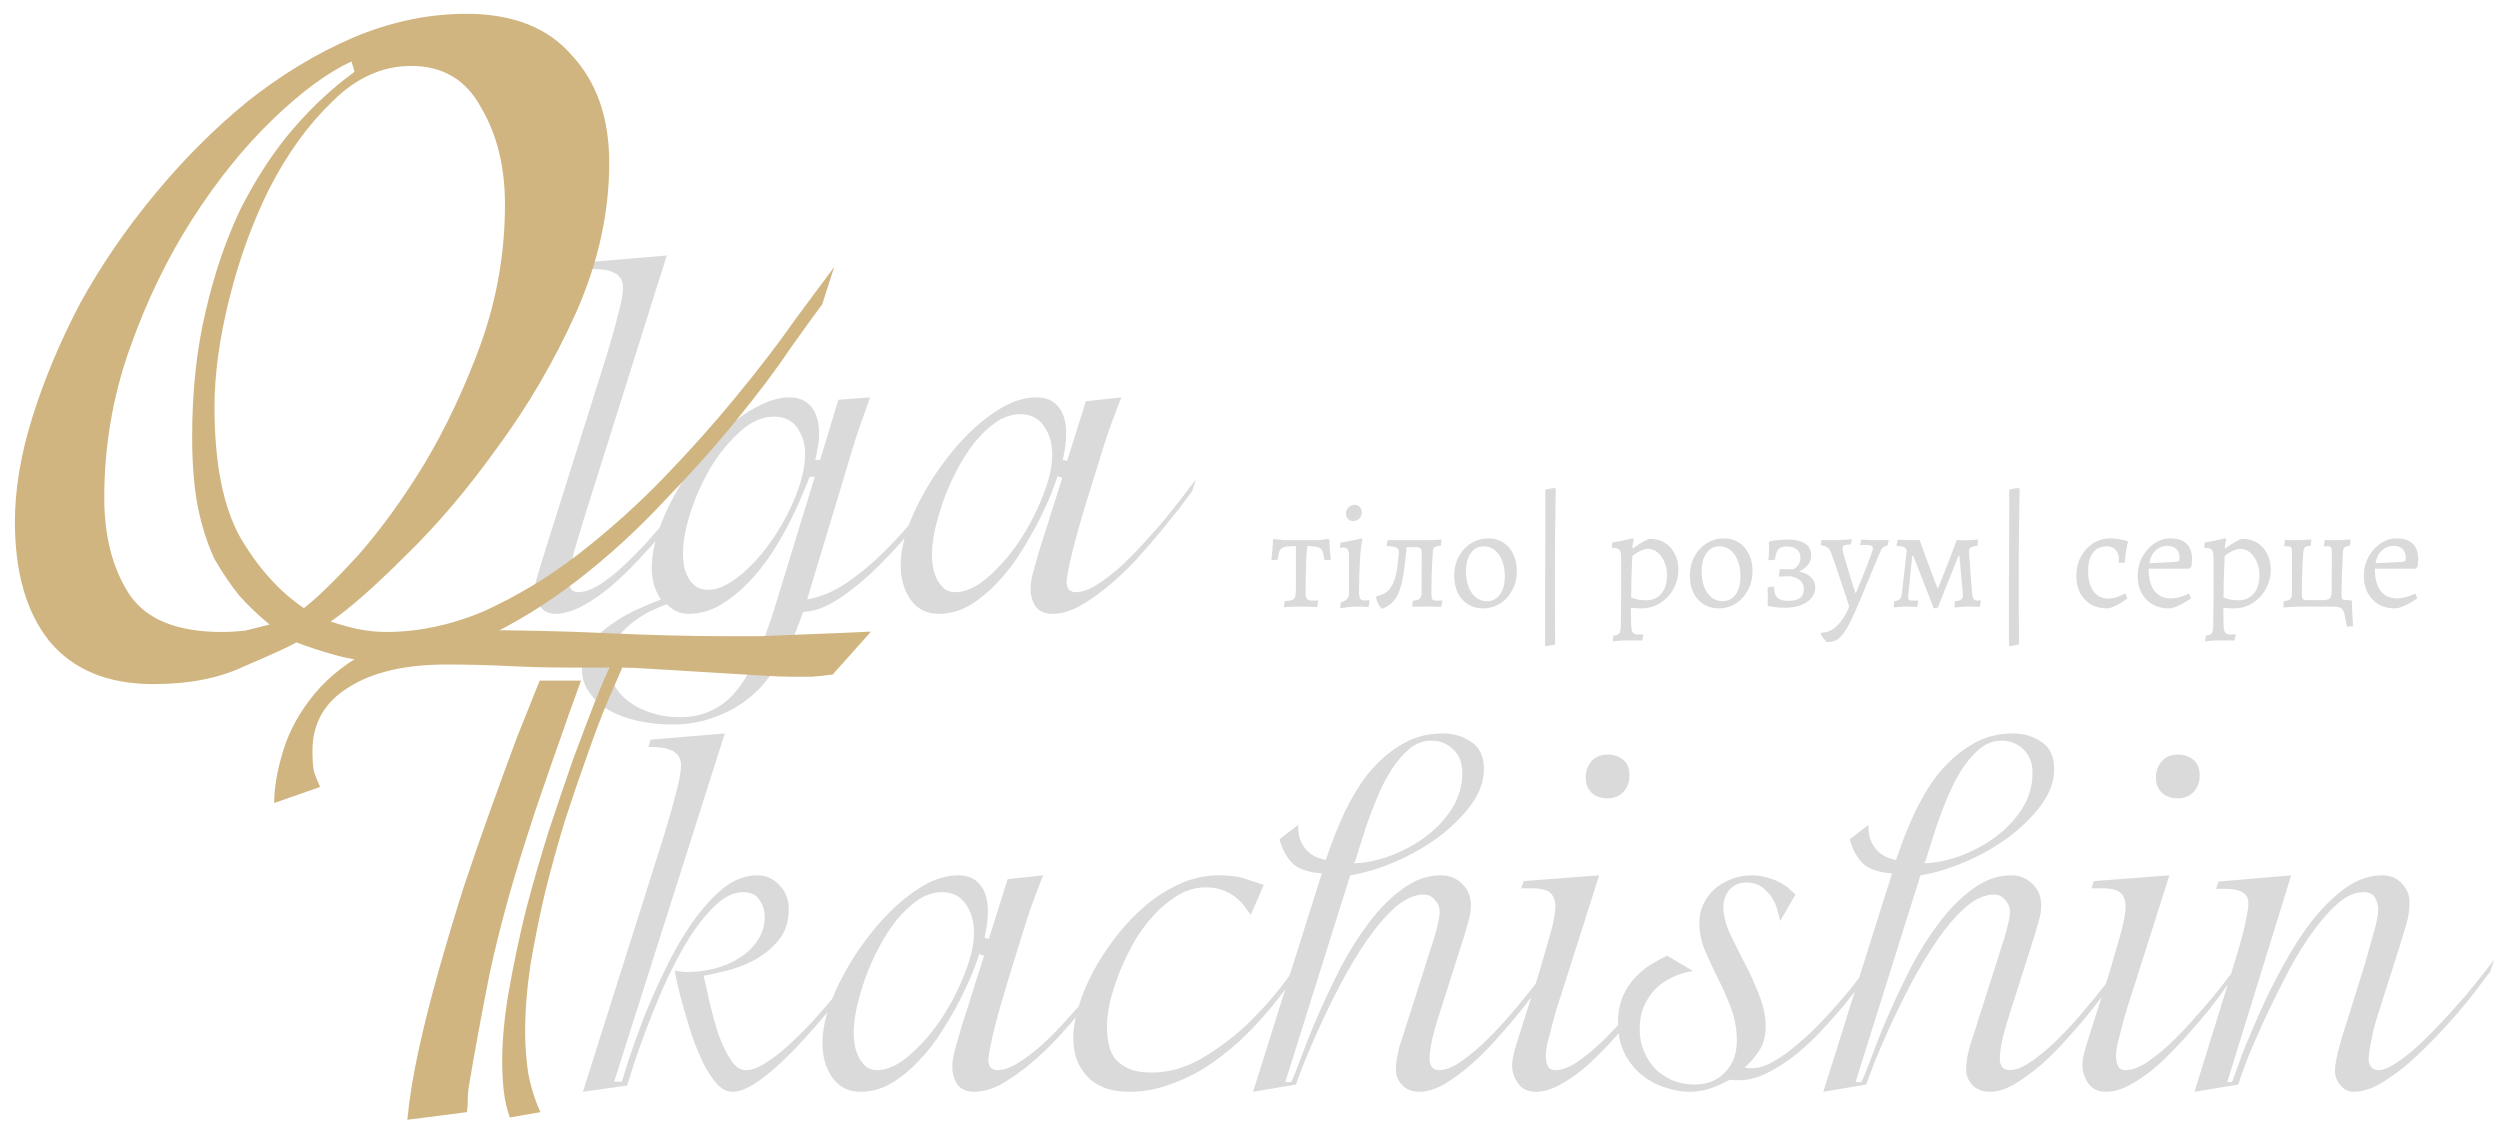 <svg width="272" height="124" viewBox="0 0 272 124" fill="none" xmlns="http://www.w3.org/2000/svg">
<path d="M75.317 53.702C75.142 53.981 74.776 54.504 74.218 55.272C73.659 56.039 72.979 56.911 72.177 57.888C71.374 58.83 70.485 59.825 69.508 60.871C68.531 61.918 67.519 62.895 66.472 63.802C65.426 64.674 64.379 65.389 63.332 65.948C62.286 66.506 61.309 66.785 60.402 66.785C59.704 66.785 59.163 66.523 58.779 66C58.396 65.512 58.204 64.901 58.204 64.168C58.204 63.715 58.308 63.157 58.518 62.494C58.727 61.831 58.919 61.203 59.093 60.61L65.949 38.839C66.437 37.269 66.856 35.786 67.205 34.391C67.589 32.995 67.781 31.966 67.781 31.303C67.781 30.78 67.659 30.396 67.414 30.152C67.205 29.873 66.926 29.681 66.577 29.576C66.228 29.436 65.844 29.349 65.426 29.314C65.007 29.279 64.606 29.262 64.222 29.262L64.484 28.477L72.543 27.797L63.751 55.743C63.577 56.266 63.385 56.894 63.175 57.627C62.966 58.324 62.757 59.022 62.547 59.72C62.373 60.418 62.216 61.063 62.076 61.656C61.937 62.249 61.867 62.703 61.867 63.017C61.867 63.959 62.216 64.43 62.914 64.43C63.542 64.43 64.274 64.186 65.112 63.697C65.949 63.174 66.804 62.511 67.676 61.709C68.548 60.906 69.42 60.034 70.293 59.092C71.165 58.115 71.967 57.191 72.7 56.318C73.468 55.411 74.113 54.609 74.636 53.911C75.16 53.213 75.526 52.707 75.735 52.393L75.317 53.702ZM102.467 53.44C102.083 53.963 101.56 54.644 100.897 55.481C100.269 56.318 99.536 57.225 98.699 58.202C97.896 59.179 97.007 60.156 96.03 61.133C95.088 62.11 94.111 63 93.099 63.802C92.122 64.604 91.145 65.267 90.168 65.791C89.191 66.279 88.267 66.541 87.395 66.576C87.22 67.064 86.976 67.71 86.662 68.512C86.348 69.314 85.929 70.169 85.406 71.076C84.918 71.983 84.307 72.891 83.574 73.798C82.876 74.74 82.022 75.577 81.01 76.31C80.033 77.042 78.882 77.635 77.556 78.089C76.265 78.577 74.782 78.822 73.108 78.822C71.747 78.822 70.474 78.682 69.287 78.403C68.066 78.124 67.019 77.723 66.147 77.199C65.275 76.676 64.595 76.048 64.106 75.315C63.583 74.583 63.321 73.763 63.321 72.856C63.321 71.809 63.653 70.85 64.316 69.977C64.978 69.14 65.781 68.407 66.723 67.779C67.63 67.151 68.572 66.628 69.549 66.209C70.491 65.791 71.276 65.459 71.904 65.215C71.241 64.238 70.91 63.104 70.91 61.813C70.91 60.627 71.136 59.336 71.59 57.941C72.043 56.545 72.654 55.167 73.422 53.806C74.189 52.411 75.061 51.085 76.038 49.829C77.05 48.538 78.114 47.404 79.231 46.427C80.347 45.45 81.481 44.683 82.632 44.125C83.784 43.532 84.883 43.235 85.929 43.235C86.941 43.235 87.726 43.584 88.284 44.282C88.843 44.979 89.122 45.974 89.122 47.265C89.122 47.753 89.069 48.224 88.965 48.678C88.895 49.131 88.808 49.585 88.703 50.038H89.226L91.215 43.497L94.669 43.235C94.529 43.619 94.163 44.648 93.57 46.323C93.012 47.962 92.384 49.986 91.686 52.393L87.813 65.215C89.279 64.971 90.727 64.36 92.157 63.383C93.622 62.372 95 61.22 96.291 59.929C97.617 58.604 98.838 57.243 99.955 55.847C101.106 54.417 102.083 53.178 102.885 52.132L102.467 53.44ZM88.075 51.87C87.97 52.219 87.726 52.829 87.342 53.702C86.993 54.574 86.54 55.568 85.982 56.685C85.423 57.801 84.76 58.952 83.993 60.139C83.225 61.325 82.371 62.406 81.429 63.383C80.487 64.36 79.457 65.18 78.341 65.843C77.259 66.471 76.108 66.785 74.887 66.785C74.015 66.785 73.23 66.436 72.532 65.738C71.974 65.948 71.328 66.227 70.596 66.576C69.863 66.959 69.183 67.413 68.555 67.936C67.892 68.495 67.334 69.123 66.88 69.82C66.426 70.553 66.2 71.373 66.2 72.28C66.2 73.082 66.409 73.833 66.828 74.53C67.211 75.228 67.752 75.839 68.45 76.362C69.148 76.885 69.968 77.287 70.91 77.566C71.852 77.88 72.863 78.037 73.945 78.037C75.236 78.037 76.387 77.792 77.399 77.304C78.411 76.85 79.318 76.135 80.12 75.158C80.923 74.181 81.655 72.925 82.318 71.39C83.016 69.89 83.679 68.111 84.307 66.052L88.651 51.87H88.075ZM74.311 60.191C74.311 60.645 74.346 61.116 74.416 61.604C74.521 62.058 74.678 62.476 74.887 62.86C75.096 63.244 75.375 63.558 75.724 63.802C76.073 64.046 76.509 64.168 77.033 64.168C77.765 64.168 78.533 63.924 79.335 63.436C80.138 62.947 80.923 62.319 81.69 61.552C82.493 60.749 83.243 59.842 83.941 58.83C84.673 57.784 85.301 56.72 85.825 55.638C86.383 54.522 86.819 53.423 87.133 52.341C87.447 51.259 87.604 50.265 87.604 49.358C87.604 48.346 87.325 47.422 86.767 46.584C86.208 45.747 85.354 45.328 84.202 45.328C82.946 45.328 81.725 45.869 80.539 46.951C79.353 47.997 78.289 49.288 77.347 50.823C76.439 52.358 75.707 53.981 75.149 55.69C74.59 57.4 74.311 58.9 74.311 60.191ZM115.056 51.818C114.951 52.167 114.724 52.795 114.375 53.702C114.026 54.574 113.573 55.568 113.015 56.685C112.456 57.766 111.794 58.918 111.026 60.139C110.293 61.325 109.456 62.406 108.514 63.383C107.607 64.36 106.613 65.18 105.531 65.843C104.449 66.471 103.316 66.785 102.129 66.785C100.838 66.785 99.827 66.279 99.094 65.267C98.361 64.256 97.995 62.982 97.995 61.447C97.995 60.365 98.204 59.162 98.623 57.836C99.076 56.51 99.67 55.184 100.402 53.859C101.135 52.498 101.99 51.19 102.967 49.934C103.944 48.643 104.973 47.509 106.054 46.532C107.171 45.52 108.287 44.718 109.404 44.125C110.555 43.532 111.671 43.235 112.753 43.235C113.835 43.235 114.637 43.584 115.16 44.282C115.719 44.945 115.998 45.904 115.998 47.16C115.998 47.648 115.963 48.137 115.893 48.625C115.823 49.079 115.736 49.55 115.631 50.038L116.102 50.143L118.143 43.654L122.016 43.235C121.876 43.549 121.597 44.264 121.179 45.381C120.76 46.462 120.289 47.858 119.766 49.567L118.143 54.801C117.934 55.498 117.707 56.266 117.463 57.103C117.219 57.941 116.992 58.778 116.783 59.615C116.573 60.418 116.399 61.168 116.259 61.866C116.12 62.529 116.05 63.034 116.05 63.383C116.05 63.697 116.137 63.959 116.312 64.168C116.521 64.343 116.765 64.43 117.044 64.43C117.707 64.43 118.457 64.168 119.295 63.645C120.132 63.122 121.004 62.459 121.911 61.656C122.818 60.819 123.708 59.912 124.58 58.935C125.487 57.958 126.307 57.016 127.04 56.109C127.808 55.167 128.453 54.347 128.976 53.649C129.535 52.917 129.918 52.411 130.128 52.132L129.709 53.44C129.465 53.754 129.046 54.312 128.453 55.115C127.86 55.882 127.145 56.772 126.307 57.784C125.505 58.761 124.615 59.79 123.638 60.871C122.661 61.918 121.65 62.877 120.603 63.75C119.556 64.622 118.51 65.355 117.463 65.948C116.416 66.506 115.439 66.785 114.532 66.785C113.66 66.785 113.032 66.506 112.648 65.948C112.299 65.389 112.125 64.761 112.125 64.064C112.125 63.505 112.23 62.86 112.439 62.127C112.648 61.395 112.84 60.714 113.015 60.086L115.579 51.975L115.056 51.818ZM101.397 60.296C101.397 60.749 101.432 61.22 101.501 61.709C101.606 62.197 101.763 62.651 101.972 63.069C102.182 63.453 102.443 63.785 102.757 64.064C103.071 64.308 103.455 64.43 103.909 64.43C105.025 64.43 106.194 63.907 107.415 62.86C108.671 61.778 109.822 60.47 110.869 58.935C111.916 57.365 112.77 55.725 113.433 54.016C114.131 52.306 114.48 50.788 114.48 49.463C114.48 48.242 114.183 47.212 113.59 46.375C112.997 45.503 112.142 45.067 111.026 45.067C110.119 45.067 109.247 45.346 108.409 45.904C107.607 46.462 106.839 47.177 106.107 48.05C105.409 48.922 104.763 49.916 104.17 51.033C103.577 52.149 103.071 53.283 102.653 54.434C102.269 55.551 101.955 56.632 101.711 57.679C101.501 58.691 101.397 59.563 101.397 60.296Z" fill="#DADADA"/>
<path d="M89.46 33.105C88.811 33.969 87.677 35.535 86.056 37.804C84.544 40.073 82.599 42.666 80.222 45.584C77.953 48.393 75.306 51.364 72.281 54.497C69.364 57.63 66.23 60.493 62.881 63.087C59.532 65.68 56.02 67.84 52.347 69.569C48.781 71.19 45.216 72 41.651 72C40.03 72 38.409 71.784 36.789 71.352C35.168 70.92 33.655 70.433 32.251 69.893C31.279 70.433 29.388 71.298 26.579 72.486C23.878 73.783 20.582 74.431 16.693 74.431C11.723 74.431 7.941 72.864 5.348 69.731C2.863 66.598 1.621 62.276 1.621 56.766C1.621 53.2 2.269 49.365 3.565 45.259C4.862 41.154 6.591 37.048 8.751 32.942C11.02 28.837 13.722 24.893 16.855 21.112C19.988 17.33 23.337 13.981 26.903 11.064C30.576 8.147 34.412 5.824 38.409 4.095C42.515 2.366 46.621 1.502 50.726 1.502C55.804 1.502 59.64 3.015 62.233 6.04C64.934 8.957 66.284 12.846 66.284 17.708C66.284 23.11 65.096 28.513 62.719 33.915C60.342 39.209 57.479 44.125 54.13 48.663C50.888 53.2 47.539 57.144 44.082 60.493C40.732 63.843 38.031 66.22 35.978 67.624C36.951 67.948 37.923 68.219 38.895 68.435C39.976 68.651 41.002 68.759 41.975 68.759C45.54 68.759 49.106 68.002 52.671 66.49C56.236 64.869 59.64 62.816 62.881 60.331C66.23 57.738 69.364 54.929 72.281 51.904C75.198 48.879 77.845 45.908 80.222 42.99C82.707 39.965 84.814 37.21 86.543 34.725C88.379 32.24 89.784 30.349 90.756 29.053L89.46 33.105ZM38.247 6.688C35.654 7.876 32.791 9.983 29.658 13.008C26.525 16.034 23.607 19.653 20.906 23.867C18.205 28.081 15.936 32.78 14.1 37.966C12.263 43.153 11.345 48.555 11.345 54.173C11.345 58.387 12.263 61.898 14.1 64.707C15.936 67.408 19.286 68.759 24.148 68.759C25.012 68.759 25.876 68.705 26.741 68.597C27.605 68.381 28.469 68.165 29.334 67.948C28.145 66.976 27.065 65.95 26.092 64.869C25.12 63.681 24.202 62.33 23.337 60.818C22.581 59.197 21.987 57.36 21.555 55.307C21.122 53.147 20.906 50.553 20.906 47.528C20.906 42.558 21.392 38.02 22.365 33.915C23.337 29.701 24.634 25.92 26.255 22.57C27.983 19.221 29.874 16.358 31.927 13.981C34.088 11.496 36.303 9.443 38.571 7.822L38.247 6.688ZM23.337 44.287C23.337 50.337 24.256 55.037 26.092 58.387C28.037 61.736 30.36 64.329 33.061 66.166C34.466 65.085 36.41 63.194 38.895 60.493C41.38 57.684 43.811 54.335 46.188 50.445C48.565 46.448 50.618 42.072 52.347 37.318C54.075 32.456 54.94 27.432 54.94 22.246C54.94 18.141 54.075 14.629 52.347 11.712C50.726 8.687 48.187 7.174 44.73 7.174C41.597 7.174 38.733 8.471 36.14 11.064C33.547 13.549 31.279 16.682 29.334 20.463C27.497 24.137 26.038 28.134 24.958 32.456C23.878 36.778 23.337 40.721 23.337 44.287Z" fill="#D0B580"/>
<path d="M72.263 90.839C72.751 89.269 73.17 87.786 73.519 86.391C73.903 84.995 74.095 83.966 74.095 83.303C74.095 82.78 73.973 82.396 73.728 82.152C73.519 81.873 73.24 81.681 72.891 81.576C72.542 81.436 72.158 81.349 71.74 81.314C71.321 81.279 70.92 81.262 70.536 81.262L70.798 80.477L78.857 79.797L66.82 117.686H67.658C67.762 117.337 68.007 116.552 68.39 115.331C68.809 114.075 69.332 112.61 69.96 110.935C70.623 109.26 71.391 107.516 72.263 105.702C73.135 103.853 74.095 102.16 75.141 100.625C76.223 99.055 77.357 97.764 78.543 96.753C79.764 95.741 81.055 95.235 82.416 95.235C83.358 95.235 84.16 95.601 84.823 96.334C85.486 97.032 85.817 97.887 85.817 98.898C85.817 100.294 85.434 101.445 84.666 102.352C83.933 103.225 83.044 103.94 81.997 104.498C80.985 105.021 79.956 105.405 78.909 105.649C77.898 105.894 77.113 106.068 76.554 106.173C76.764 107.01 76.99 108.022 77.235 109.208C77.514 110.359 77.828 111.476 78.177 112.557C78.56 113.604 78.997 114.511 79.485 115.279C79.973 116.046 80.532 116.43 81.16 116.43C81.788 116.43 82.503 116.168 83.305 115.645C84.143 115.122 84.997 114.459 85.87 113.656C86.742 112.854 87.614 111.982 88.486 111.04C89.359 110.063 90.161 109.138 90.894 108.266C91.661 107.359 92.307 106.556 92.83 105.859C93.353 105.161 93.72 104.672 93.929 104.393L93.51 105.702C93.336 105.946 92.952 106.452 92.359 107.219C91.801 107.952 91.12 108.807 90.318 109.784C89.55 110.726 88.678 111.737 87.701 112.819C86.759 113.866 85.8 114.843 84.823 115.75C83.881 116.622 82.956 117.355 82.049 117.948C81.142 118.506 80.357 118.785 79.694 118.785C79.101 118.785 78.543 118.506 78.02 117.948C77.496 117.355 77.008 116.622 76.554 115.75C76.136 114.877 75.734 113.918 75.351 112.871C75.002 111.79 74.688 110.761 74.409 109.784C74.13 108.807 73.903 107.935 73.728 107.167C73.554 106.399 73.449 105.876 73.414 105.597C73.624 105.632 73.833 105.667 74.042 105.702C74.252 105.737 74.478 105.754 74.723 105.754C75.839 105.754 76.903 105.614 77.915 105.335C78.927 105.056 79.816 104.655 80.584 104.132C81.386 103.608 82.014 102.98 82.468 102.248C82.956 101.515 83.201 100.695 83.201 99.788C83.201 99.055 83.009 98.427 82.625 97.904C82.276 97.346 81.683 97.067 80.846 97.067C79.869 97.067 78.892 97.52 77.915 98.427C76.938 99.334 75.996 100.486 75.089 101.881C74.217 103.277 73.379 104.829 72.577 106.539C71.809 108.214 71.129 109.836 70.536 111.406C69.943 112.941 69.437 114.337 69.018 115.593C68.635 116.814 68.373 117.651 68.233 118.105L63.419 118.785L72.263 90.839ZM106.541 103.818C106.437 104.167 106.21 104.795 105.861 105.702C105.512 106.574 105.059 107.568 104.5 108.685C103.942 109.766 103.279 110.918 102.512 112.139C101.779 113.325 100.942 114.406 100 115.383C99.093 116.36 98.098 117.18 97.017 117.843C95.935 118.471 94.801 118.785 93.615 118.785C92.324 118.785 91.312 118.279 90.58 117.267C89.847 116.256 89.481 114.982 89.481 113.447C89.481 112.365 89.69 111.162 90.109 109.836C90.562 108.51 91.155 107.184 91.888 105.859C92.621 104.498 93.475 103.19 94.452 101.934C95.429 100.643 96.458 99.509 97.54 98.532C98.656 97.52 99.773 96.718 100.889 96.125C102.041 95.532 103.157 95.235 104.239 95.235C105.32 95.235 106.123 95.584 106.646 96.282C107.204 96.945 107.483 97.904 107.483 99.16C107.483 99.648 107.448 100.137 107.379 100.625C107.309 101.079 107.222 101.55 107.117 102.038L107.588 102.143L109.629 95.654L113.502 95.235C113.362 95.549 113.083 96.264 112.664 97.381C112.246 98.462 111.775 99.858 111.251 101.567L109.629 106.801C109.42 107.498 109.193 108.266 108.949 109.103C108.704 109.941 108.478 110.778 108.268 111.615C108.059 112.418 107.885 113.168 107.745 113.866C107.605 114.529 107.536 115.034 107.536 115.383C107.536 115.697 107.623 115.959 107.797 116.168C108.007 116.343 108.251 116.43 108.53 116.43C109.193 116.43 109.943 116.168 110.78 115.645C111.618 115.122 112.49 114.459 113.397 113.656C114.304 112.819 115.194 111.912 116.066 110.935C116.973 109.958 117.793 109.016 118.526 108.109C119.293 107.167 119.939 106.347 120.462 105.649C121.02 104.917 121.404 104.411 121.613 104.132L121.195 105.44C120.95 105.754 120.532 106.312 119.939 107.115C119.346 107.882 118.63 108.772 117.793 109.784C116.991 110.761 116.101 111.79 115.124 112.871C114.147 113.918 113.135 114.877 112.089 115.75C111.042 116.622 109.995 117.355 108.949 117.948C107.902 118.506 106.925 118.785 106.018 118.785C105.146 118.785 104.518 118.506 104.134 117.948C103.785 117.389 103.611 116.761 103.611 116.064C103.611 115.505 103.715 114.86 103.925 114.127C104.134 113.395 104.326 112.714 104.5 112.086L107.065 103.975L106.541 103.818ZM92.882 112.296C92.882 112.749 92.917 113.22 92.987 113.709C93.092 114.197 93.249 114.651 93.458 115.069C93.667 115.453 93.929 115.785 94.243 116.064C94.557 116.308 94.941 116.43 95.394 116.43C96.511 116.43 97.68 115.907 98.901 114.86C100.157 113.778 101.308 112.47 102.355 110.935C103.401 109.365 104.256 107.725 104.919 106.016C105.617 104.306 105.966 102.788 105.966 101.463C105.966 100.242 105.669 99.212 105.076 98.375C104.483 97.503 103.628 97.067 102.512 97.067C101.605 97.067 100.732 97.346 99.895 97.904C99.093 98.462 98.325 99.177 97.592 100.05C96.895 100.922 96.249 101.916 95.656 103.033C95.063 104.149 94.557 105.283 94.138 106.434C93.755 107.551 93.441 108.632 93.196 109.679C92.987 110.691 92.882 111.563 92.882 112.296ZM141.32 105.44C141.006 105.963 140.535 106.661 139.907 107.533C139.279 108.406 138.529 109.348 137.656 110.359C136.819 111.336 135.86 112.331 134.778 113.342C133.696 114.319 132.528 115.226 131.272 116.064C130.016 116.866 128.672 117.512 127.242 118C125.846 118.523 124.399 118.785 122.898 118.785C121.782 118.785 120.84 118.628 120.072 118.314C119.305 118 118.677 117.564 118.188 117.006C117.7 116.447 117.334 115.819 117.089 115.122C116.88 114.424 116.775 113.674 116.775 112.871C116.775 111.894 116.967 110.778 117.351 109.522C117.735 108.231 118.276 106.94 118.973 105.649C119.671 104.358 120.508 103.085 121.485 101.829C122.462 100.573 123.526 99.457 124.678 98.48C125.864 97.503 127.12 96.718 128.446 96.125C129.806 95.532 131.202 95.235 132.632 95.235C133.853 95.235 134.848 95.375 135.615 95.654C136.383 95.898 137.011 96.107 137.499 96.282L136.086 99.526C135.912 99.282 135.685 98.986 135.406 98.637C135.162 98.288 134.848 97.956 134.464 97.642C134.08 97.328 133.609 97.067 133.051 96.857C132.528 96.648 131.9 96.543 131.167 96.543C130.19 96.543 129.231 96.805 128.289 97.328C127.382 97.852 126.527 98.532 125.724 99.369C124.922 100.207 124.189 101.166 123.526 102.248C122.898 103.329 122.358 104.428 121.904 105.545C121.45 106.661 121.084 107.76 120.805 108.842C120.561 109.923 120.439 110.883 120.439 111.72C120.439 112.278 120.491 112.854 120.596 113.447C120.7 114.04 120.91 114.581 121.224 115.069C121.573 115.523 122.061 115.907 122.689 116.221C123.352 116.535 124.224 116.692 125.306 116.692C127.155 116.692 128.952 116.186 130.696 115.174C132.44 114.162 134.045 112.976 135.511 111.615C136.976 110.22 138.249 108.824 139.331 107.429C140.413 105.998 141.232 104.899 141.791 104.132L141.32 105.44ZM141.25 89.74V90.054C141.25 90.961 141.512 91.729 142.035 92.357C142.559 92.985 143.291 93.386 144.233 93.56C144.373 93.211 144.582 92.636 144.861 91.833C145.14 91.031 145.507 90.124 145.96 89.112C146.414 88.065 146.972 87.001 147.635 85.92C148.298 84.803 149.083 83.809 149.99 82.937C150.897 82.03 151.926 81.279 153.078 80.686C154.229 80.093 155.537 79.797 157.003 79.797C158.154 79.797 159.183 80.111 160.09 80.739C160.997 81.332 161.451 82.309 161.451 83.669C161.451 84.995 160.98 86.303 160.038 87.594C159.096 88.85 157.91 90.019 156.479 91.101C155.049 92.147 153.479 93.037 151.769 93.77C150.06 94.502 148.437 94.991 146.902 95.235L139.837 117.738H140.465C140.744 117.18 141.128 116.238 141.617 114.912C142.105 113.552 142.716 112.034 143.448 110.359C144.181 108.685 145.001 106.958 145.908 105.178C146.85 103.399 147.879 101.777 148.996 100.311C150.112 98.846 151.316 97.642 152.607 96.7C153.932 95.723 155.328 95.235 156.793 95.235C157.7 95.235 158.468 95.549 159.096 96.177C159.724 96.77 160.038 97.555 160.038 98.532C160.038 99.055 159.951 99.614 159.776 100.207C159.602 100.8 159.445 101.341 159.305 101.829L156.741 109.888C156.462 110.726 156.183 111.668 155.904 112.714C155.659 113.726 155.537 114.563 155.537 115.226C155.537 115.575 155.624 115.872 155.799 116.116C156.008 116.325 156.27 116.43 156.584 116.43C157.212 116.43 157.927 116.168 158.73 115.645C159.567 115.087 160.422 114.406 161.294 113.604C162.166 112.767 163.038 111.86 163.911 110.883C164.783 109.871 165.585 108.911 166.318 108.004C167.051 107.097 167.679 106.295 168.202 105.597C168.725 104.899 169.074 104.411 169.249 104.132L168.83 105.44C168.621 105.719 168.237 106.242 167.679 107.01C167.155 107.778 166.492 108.667 165.69 109.679C164.922 110.656 164.05 111.685 163.073 112.767C162.131 113.848 161.154 114.843 160.143 115.75C159.131 116.622 158.136 117.355 157.16 117.948C156.183 118.506 155.276 118.785 154.438 118.785C153.636 118.785 153.008 118.541 152.554 118.052C152.101 117.564 151.874 117.023 151.874 116.43C151.874 115.942 151.926 115.418 152.031 114.86C152.136 114.302 152.275 113.778 152.45 113.29L155.904 102.457C156.078 101.969 156.235 101.41 156.375 100.782C156.549 100.119 156.636 99.596 156.636 99.212C156.636 98.724 156.462 98.288 156.113 97.904C155.799 97.52 155.398 97.328 154.909 97.328C153.897 97.328 152.851 97.799 151.769 98.741C150.723 99.683 149.693 100.887 148.682 102.352C147.705 103.783 146.763 105.353 145.856 107.062C144.983 108.737 144.198 110.342 143.501 111.877C142.803 113.412 142.227 114.755 141.774 115.907C141.355 117.023 141.093 117.721 140.989 118L136.331 118.785C136.854 117.11 137.378 115.453 137.901 113.813C138.424 112.139 138.948 110.464 139.471 108.789L143.815 95.026C142.279 94.921 141.18 94.52 140.518 93.822C139.89 93.124 139.453 92.287 139.209 91.31L141.25 89.74ZM155.747 80.582C154.874 80.582 154.072 80.878 153.339 81.471C152.641 82.064 151.996 82.815 151.403 83.722C150.845 84.594 150.339 85.571 149.885 86.652C149.432 87.734 149.03 88.781 148.682 89.792C148.368 90.769 148.088 91.641 147.844 92.409C147.635 93.177 147.46 93.682 147.321 93.927C148.542 93.892 149.833 93.63 151.194 93.142C152.589 92.618 153.863 91.938 155.014 91.101C156.2 90.228 157.177 89.199 157.945 88.013C158.712 86.827 159.096 85.518 159.096 84.088C159.096 83.006 158.764 82.152 158.102 81.524C157.439 80.896 156.654 80.582 155.747 80.582ZM181.367 105.702C181.157 105.981 180.773 106.504 180.215 107.272C179.692 108.039 179.046 108.911 178.279 109.888C177.511 110.83 176.657 111.825 175.715 112.871C174.773 113.918 173.813 114.895 172.836 115.802C171.859 116.674 170.865 117.389 169.853 117.948C168.876 118.506 167.969 118.785 167.132 118.785C166.225 118.785 165.562 118.471 165.143 117.843C164.725 117.215 164.515 116.57 164.515 115.907C164.515 115.488 164.62 114.895 164.829 114.127C165.073 113.325 165.3 112.592 165.51 111.929L167.498 105.702C167.952 104.132 168.353 102.736 168.702 101.515C169.051 100.259 169.225 99.282 169.225 98.584C169.225 97.991 169.051 97.52 168.702 97.171C168.353 96.822 167.673 96.648 166.661 96.648H165.51L165.771 95.863L173.988 95.235L170.01 107.743C169.836 108.301 169.626 108.946 169.382 109.679C169.173 110.377 168.981 111.075 168.807 111.772C168.632 112.435 168.475 113.046 168.336 113.604C168.231 114.162 168.179 114.563 168.179 114.808C168.179 115.261 168.248 115.645 168.388 115.959C168.527 116.273 168.807 116.43 169.225 116.43C169.853 116.43 170.568 116.186 171.371 115.697C172.173 115.174 172.993 114.529 173.831 113.761C174.703 112.959 175.558 112.086 176.395 111.144C177.267 110.167 178.07 109.243 178.802 108.371C179.535 107.464 180.163 106.661 180.686 105.963C181.21 105.231 181.576 104.707 181.785 104.393L181.367 105.702ZM174.93 86.862C174.162 86.862 173.569 86.652 173.15 86.234C172.732 85.815 172.522 85.274 172.522 84.611C172.522 83.914 172.732 83.32 173.15 82.832C173.569 82.344 174.162 82.099 174.93 82.099C175.592 82.099 176.151 82.291 176.604 82.675C177.058 83.024 177.285 83.6 177.285 84.402C177.285 85.1 177.058 85.693 176.604 86.181C176.151 86.635 175.592 86.862 174.93 86.862ZM203.515 105.44C203.34 105.719 202.991 106.225 202.468 106.958C201.979 107.655 201.369 108.458 200.636 109.365C199.904 110.237 199.084 111.162 198.177 112.139C197.269 113.116 196.31 114.005 195.298 114.808C194.321 115.575 193.31 116.221 192.263 116.744C191.216 117.267 190.204 117.529 189.228 117.529C189.053 117.529 188.879 117.529 188.704 117.529C188.53 117.494 188.355 117.477 188.181 117.477C187.518 117.86 186.82 118.174 186.088 118.419C185.355 118.663 184.605 118.785 183.837 118.785C182.895 118.785 181.953 118.611 181.011 118.262C180.069 117.948 179.232 117.477 178.499 116.849C177.767 116.221 177.173 115.453 176.72 114.546C176.266 113.604 176.04 112.522 176.04 111.301C176.04 110.185 176.214 109.225 176.563 108.423C176.912 107.621 177.348 106.94 177.871 106.382C178.429 105.789 179.023 105.3 179.651 104.917C180.279 104.533 180.854 104.219 181.378 103.975L184.204 105.649C183.471 105.754 182.756 105.963 182.058 106.277C181.36 106.591 180.732 107.01 180.174 107.533C179.651 108.057 179.214 108.702 178.866 109.47C178.552 110.202 178.395 111.04 178.395 111.982C178.395 112.854 178.552 113.656 178.866 114.389C179.18 115.122 179.598 115.767 180.122 116.325C180.68 116.849 181.325 117.267 182.058 117.581C182.791 117.86 183.558 118 184.361 118C185.721 118 186.82 117.564 187.658 116.692C188.53 115.819 188.966 114.668 188.966 113.238C188.966 111.982 188.757 110.795 188.338 109.679C187.919 108.563 187.448 107.498 186.925 106.487C186.436 105.475 185.965 104.463 185.512 103.451C185.093 102.44 184.884 101.428 184.884 100.416C184.884 99.753 185.006 99.125 185.25 98.532C185.529 97.904 185.913 97.346 186.402 96.857C186.925 96.369 187.535 95.985 188.233 95.706C188.931 95.392 189.716 95.235 190.588 95.235C191.251 95.235 191.827 95.322 192.315 95.497C192.839 95.636 193.292 95.811 193.676 96.02C194.06 96.229 194.391 96.456 194.67 96.7C194.949 96.945 195.176 97.154 195.351 97.328L193.676 100.207C193.641 99.962 193.554 99.614 193.414 99.16C193.31 98.672 193.118 98.201 192.839 97.747C192.559 97.293 192.193 96.892 191.74 96.543C191.286 96.194 190.71 96.02 190.013 96.02C189.21 96.02 188.582 96.299 188.129 96.857C187.71 97.381 187.501 97.974 187.501 98.637C187.501 99.509 187.727 100.468 188.181 101.515C188.669 102.527 189.21 103.608 189.803 104.76C190.396 105.876 190.92 107.027 191.373 108.214C191.862 109.4 192.106 110.569 192.106 111.72C192.106 112.767 191.844 113.674 191.321 114.441C190.798 115.174 190.292 115.75 189.803 116.168C189.943 116.168 190.065 116.186 190.17 116.221C190.309 116.221 190.449 116.221 190.588 116.221C191.356 116.221 192.176 115.959 193.048 115.436C193.955 114.912 194.862 114.249 195.769 113.447C196.711 112.645 197.636 111.755 198.543 110.778C199.45 109.801 200.27 108.877 201.003 108.004C201.735 107.097 202.363 106.295 202.887 105.597C203.41 104.899 203.776 104.411 203.986 104.132L203.515 105.44ZM203.294 89.74V90.054C203.294 90.961 203.555 91.729 204.079 92.357C204.602 92.985 205.335 93.386 206.277 93.56C206.416 93.211 206.626 92.636 206.905 91.833C207.184 91.031 207.55 90.124 208.004 89.112C208.457 88.065 209.016 87.001 209.678 85.92C210.341 84.803 211.126 83.809 212.033 82.937C212.941 82.03 213.97 81.279 215.121 80.686C216.272 80.093 217.581 79.797 219.046 79.797C220.197 79.797 221.227 80.111 222.134 80.739C223.041 81.332 223.494 82.309 223.494 83.669C223.494 84.995 223.023 86.303 222.081 87.594C221.139 88.85 219.953 90.019 218.523 91.101C217.092 92.147 215.522 93.037 213.813 93.77C212.103 94.502 210.481 94.991 208.946 95.235L201.881 117.738H202.509C202.788 117.18 203.172 116.238 203.66 114.912C204.149 113.552 204.759 112.034 205.492 110.359C206.224 108.685 207.044 106.958 207.951 105.178C208.893 103.399 209.923 101.777 211.039 100.311C212.156 98.846 213.359 97.642 214.65 96.7C215.976 95.723 217.371 95.235 218.837 95.235C219.744 95.235 220.511 95.549 221.139 96.177C221.767 96.77 222.081 97.555 222.081 98.532C222.081 99.055 221.994 99.614 221.82 100.207C221.645 100.8 221.488 101.341 221.349 101.829L218.784 109.888C218.505 110.726 218.226 111.668 217.947 112.714C217.703 113.726 217.581 114.563 217.581 115.226C217.581 115.575 217.668 115.872 217.842 116.116C218.052 116.325 218.313 116.43 218.627 116.43C219.255 116.43 219.971 116.168 220.773 115.645C221.61 115.087 222.465 114.406 223.337 113.604C224.21 112.767 225.082 111.86 225.954 110.883C226.826 109.871 227.629 108.911 228.361 108.004C229.094 107.097 229.722 106.295 230.245 105.597C230.769 104.899 231.118 104.411 231.292 104.132L230.873 105.44C230.664 105.719 230.28 106.242 229.722 107.01C229.199 107.778 228.536 108.667 227.733 109.679C226.966 110.656 226.094 111.685 225.117 112.767C224.175 113.848 223.198 114.843 222.186 115.75C221.174 116.622 220.18 117.355 219.203 117.948C218.226 118.506 217.319 118.785 216.482 118.785C215.679 118.785 215.051 118.541 214.598 118.052C214.144 117.564 213.917 117.023 213.917 116.43C213.917 115.942 213.97 115.418 214.074 114.86C214.179 114.302 214.319 113.778 214.493 113.29L217.947 102.457C218.122 101.969 218.279 101.41 218.418 100.782C218.593 100.119 218.68 99.596 218.68 99.212C218.68 98.724 218.505 98.288 218.156 97.904C217.842 97.52 217.441 97.328 216.953 97.328C215.941 97.328 214.894 97.799 213.813 98.741C212.766 99.683 211.737 100.887 210.725 102.352C209.748 103.783 208.806 105.353 207.899 107.062C207.027 108.737 206.242 110.342 205.544 111.877C204.846 113.412 204.271 114.755 203.817 115.907C203.398 117.023 203.137 117.721 203.032 118L198.374 118.785C198.898 117.11 199.421 115.453 199.944 113.813C200.468 112.139 200.991 110.464 201.514 108.789L205.858 95.026C204.323 94.921 203.224 94.52 202.561 93.822C201.933 93.124 201.497 92.287 201.253 91.31L203.294 89.74ZM217.79 80.582C216.918 80.582 216.115 80.878 215.383 81.471C214.685 82.064 214.04 82.815 213.446 83.722C212.888 84.594 212.382 85.571 211.929 86.652C211.475 87.734 211.074 88.781 210.725 89.792C210.411 90.769 210.132 91.641 209.888 92.409C209.678 93.177 209.504 93.682 209.364 93.927C210.586 93.892 211.876 93.63 213.237 93.142C214.633 92.618 215.906 91.938 217.057 91.101C218.244 90.228 219.221 89.199 219.988 88.013C220.756 86.827 221.139 85.518 221.139 84.088C221.139 83.006 220.808 82.152 220.145 81.524C219.482 80.896 218.697 80.582 217.79 80.582ZM243.41 105.702C243.201 105.981 242.817 106.504 242.259 107.272C241.736 108.039 241.09 108.911 240.323 109.888C239.555 110.83 238.7 111.825 237.758 112.871C236.816 113.918 235.857 114.895 234.88 115.802C233.903 116.674 232.909 117.389 231.897 117.948C230.92 118.506 230.013 118.785 229.176 118.785C228.268 118.785 227.606 118.471 227.187 117.843C226.768 117.215 226.559 116.57 226.559 115.907C226.559 115.488 226.664 114.895 226.873 114.127C227.117 113.325 227.344 112.592 227.553 111.929L229.542 105.702C229.995 104.132 230.397 102.736 230.746 101.515C231.094 100.259 231.269 99.282 231.269 98.584C231.269 97.991 231.094 97.52 230.746 97.171C230.397 96.822 229.716 96.648 228.705 96.648H227.553L227.815 95.863L236.031 95.235L232.054 107.743C231.879 108.301 231.67 108.946 231.426 109.679C231.217 110.377 231.025 111.075 230.85 111.772C230.676 112.435 230.519 113.046 230.379 113.604C230.275 114.162 230.222 114.563 230.222 114.808C230.222 115.261 230.292 115.645 230.432 115.959C230.571 116.273 230.85 116.43 231.269 116.43C231.897 116.43 232.612 116.186 233.415 115.697C234.217 115.174 235.037 114.529 235.874 113.761C236.746 112.959 237.601 112.086 238.439 111.144C239.311 110.167 240.113 109.243 240.846 108.371C241.579 107.464 242.207 106.661 242.73 105.963C243.253 105.231 243.62 104.707 243.829 104.393L243.41 105.702ZM236.973 86.862C236.206 86.862 235.613 86.652 235.194 86.234C234.775 85.815 234.566 85.274 234.566 84.611C234.566 83.914 234.775 83.32 235.194 82.832C235.613 82.344 236.206 82.099 236.973 82.099C237.636 82.099 238.194 82.291 238.648 82.675C239.101 83.024 239.328 83.6 239.328 84.402C239.328 85.1 239.101 85.693 238.648 86.181C238.194 86.635 237.636 86.862 236.973 86.862ZM243.055 104.917C243.16 104.603 243.299 104.149 243.474 103.556C243.648 102.963 243.822 102.335 243.997 101.672C244.171 101.009 244.311 100.381 244.416 99.788C244.555 99.16 244.625 98.654 244.625 98.27C244.625 97.224 243.788 96.7 242.113 96.7H241.119L241.38 95.915L249.283 95.235L242.322 117.738H242.846C243.055 117.145 243.404 116.186 243.892 114.86C244.416 113.499 245.044 111.999 245.776 110.359C246.509 108.685 247.364 106.958 248.341 105.178C249.317 103.364 250.364 101.724 251.481 100.259C252.632 98.794 253.853 97.59 255.144 96.648C256.435 95.706 257.778 95.235 259.174 95.235C260.081 95.235 260.796 95.532 261.319 96.125C261.877 96.718 262.157 97.381 262.157 98.113C262.157 98.986 262.034 99.823 261.79 100.625C261.546 101.428 261.302 102.23 261.058 103.033L258.912 109.784C258.528 110.9 258.232 111.999 258.022 113.081C257.813 114.127 257.708 114.843 257.708 115.226C257.708 115.54 257.795 115.819 257.97 116.064C258.179 116.308 258.441 116.43 258.755 116.43C259.278 116.43 259.906 116.186 260.639 115.697C261.406 115.209 262.209 114.581 263.046 113.813C263.918 113.011 264.791 112.139 265.663 111.197C266.535 110.255 267.355 109.348 268.123 108.475C268.89 107.568 269.553 106.748 270.111 106.016C270.704 105.283 271.123 104.742 271.367 104.393L270.949 105.702C270.669 106.051 270.233 106.626 269.64 107.429C269.047 108.231 268.332 109.121 267.495 110.098C266.692 111.04 265.785 112.034 264.773 113.081C263.796 114.092 262.802 115.034 261.79 115.907C260.778 116.744 259.784 117.442 258.807 118C257.83 118.523 256.923 118.785 256.086 118.785C255.493 118.785 255.004 118.541 254.621 118.052C254.237 117.599 254.045 117.075 254.045 116.482C254.045 116.168 254.097 115.75 254.202 115.226C254.307 114.668 254.446 114.092 254.621 113.499C254.795 112.871 254.987 112.243 255.196 111.615C255.406 110.952 255.597 110.342 255.772 109.784L257.29 104.917C257.604 103.835 257.918 102.719 258.232 101.567C258.58 100.381 258.755 99.509 258.755 98.951C258.755 98.567 258.65 98.166 258.441 97.747C258.232 97.293 257.795 97.067 257.133 97.067C256.156 97.067 255.161 97.538 254.15 98.48C253.138 99.422 252.143 100.608 251.167 102.038C250.19 103.469 249.265 105.056 248.393 106.801C247.521 108.51 246.736 110.133 246.038 111.668C245.34 113.203 244.764 114.563 244.311 115.75C243.892 116.901 243.631 117.651 243.526 118L238.764 118.785L243.055 104.917Z" fill="#DADADA"/>
<path d="M29.83 87.368C29.83 85.703 30.163 83.788 30.829 81.624C31.495 79.459 32.633 77.406 34.243 75.463C35.852 73.521 37.989 71.884 40.653 70.552C43.372 69.22 46.73 68.554 50.726 68.554C56.276 68.554 61.382 68.665 66.043 68.887C70.705 69.109 75.201 69.22 79.53 69.22C80.362 69.22 81.416 69.22 82.693 69.22C84.025 69.164 85.385 69.109 86.772 69.053C88.215 68.998 89.63 68.942 91.018 68.887C92.461 68.831 93.71 68.776 94.764 68.72L90.602 73.382C89.88 73.493 89.103 73.576 88.271 73.632C87.494 73.632 86.717 73.632 85.94 73.632C85.274 73.632 84.053 73.576 82.277 73.465C80.556 73.354 78.725 73.243 76.782 73.132C74.84 73.021 73.008 72.91 71.288 72.799C69.567 72.688 68.374 72.633 67.708 72.633C67.32 73.521 66.765 74.797 66.043 76.462C65.377 78.072 64.656 79.986 63.879 82.206C63.102 84.371 62.297 86.73 61.465 89.282C60.688 91.835 59.966 94.444 59.3 97.108C58.69 99.716 58.163 102.325 57.719 104.933C57.33 107.542 57.136 109.983 57.136 112.259C57.136 113.757 57.247 115.256 57.469 116.754C57.746 118.253 58.19 119.668 58.801 121L55.471 121.583C55.138 120.639 54.916 119.668 54.805 118.669C54.694 117.615 54.638 116.56 54.638 115.506C54.638 113.119 54.888 110.511 55.388 107.68C55.887 104.85 56.498 101.964 57.219 99.022C57.996 96.081 58.828 93.195 59.717 90.365C60.66 87.534 61.548 84.926 62.38 82.539C63.268 80.153 64.045 78.1 64.711 76.379C65.433 74.603 65.96 73.354 66.293 72.633H62.131C59.8 72.633 57.524 72.577 55.304 72.466C53.14 72.355 50.892 72.3 48.561 72.3C44.066 72.3 40.514 73.132 37.906 74.797C35.297 76.407 33.993 78.71 33.993 81.707C33.993 82.65 34.048 83.4 34.159 83.955C34.326 84.454 34.548 85.009 34.825 85.62L29.83 87.368ZM44.316 121.832C44.538 119.502 44.954 116.949 45.564 114.174C46.175 111.399 46.896 108.541 47.729 105.599C48.561 102.658 49.449 99.689 50.393 96.692C51.392 93.695 52.391 90.809 53.39 88.034C54.389 85.259 55.332 82.678 56.22 80.292C57.164 77.905 57.996 75.824 58.718 74.048H63.213C63.102 74.326 62.852 75.019 62.464 76.129C62.075 77.184 61.603 78.516 61.048 80.125C60.493 81.679 59.883 83.427 59.217 85.37C58.551 87.257 57.913 89.171 57.302 91.114C55.526 96.664 54.167 101.686 53.223 106.182C52.335 110.677 51.614 114.59 51.059 117.92C50.948 118.53 50.892 119.085 50.892 119.585C50.892 120.029 50.864 120.501 50.809 121L44.316 121.832Z" fill="#D0B580"/>
<path d="M139.68 66.064L139.776 65.408C140.149 65.376 140.421 65.333 140.592 65.28C140.763 65.216 140.869 65.099 140.912 64.928C140.965 64.747 140.992 64.475 140.992 64.112V59.408C140.576 59.419 140.245 59.44 140 59.472C139.765 59.493 139.584 59.552 139.456 59.648C139.328 59.744 139.232 59.893 139.168 60.096C139.115 60.288 139.061 60.555 139.008 60.896L138.32 60.944C138.341 60.763 138.363 60.576 138.384 60.384C138.405 60.192 138.421 60 138.432 59.808C138.453 59.605 138.469 59.413 138.48 59.232C138.491 59.051 138.496 58.891 138.496 58.752L138.592 58.64L139.664 58.768H143.44L144.528 58.64L144.624 58.752C144.635 58.997 144.651 59.259 144.672 59.536C144.693 59.803 144.715 60.059 144.736 60.304C144.768 60.539 144.789 60.736 144.8 60.896L144.112 60.944C144.059 60.592 144 60.32 143.936 60.128C143.883 59.925 143.797 59.776 143.68 59.68C143.563 59.584 143.387 59.52 143.152 59.488C142.928 59.445 142.619 59.419 142.224 59.408C142.192 59.707 142.16 60.144 142.128 60.72C142.107 61.296 142.085 61.925 142.064 62.608C142.053 63.291 142.048 63.947 142.048 64.576C142.048 64.853 142.101 65.051 142.208 65.168C142.315 65.285 142.485 65.344 142.72 65.344C142.859 65.344 142.987 65.344 143.104 65.344C143.232 65.333 143.328 65.323 143.392 65.312L143.424 65.36L143.312 66.048C143.173 66.048 143.019 66.043 142.848 66.032C142.677 66.032 142.507 66.027 142.336 66.016C142.165 66.016 142 66.011 141.84 66C141.691 66 141.563 66 141.456 66C141.349 66 141.221 66 141.072 66C140.933 66.011 140.779 66.016 140.608 66.016C140.448 66.027 140.283 66.032 140.112 66.032C139.952 66.043 139.808 66.053 139.68 66.064ZM145.813 66.192L145.877 65.536C146.197 65.451 146.427 65.328 146.565 65.168C146.704 64.997 146.773 64.773 146.773 64.496V60.432C146.773 60.133 146.725 59.915 146.629 59.776C146.533 59.637 146.384 59.568 146.181 59.568C146.096 59.568 146.005 59.579 145.909 59.6C145.824 59.621 145.781 59.632 145.781 59.632L145.845 59.04C146.112 58.997 146.379 58.949 146.645 58.896C146.923 58.843 147.173 58.795 147.397 58.752C147.621 58.699 147.803 58.656 147.941 58.624C148.08 58.592 148.149 58.576 148.149 58.576L148.229 58.768C148.187 58.875 148.139 59.115 148.085 59.488C148.043 59.851 148.005 60.299 147.973 60.832C147.941 61.355 147.915 61.931 147.893 62.56C147.872 63.179 147.861 63.803 147.861 64.432C147.861 64.741 147.904 64.971 147.989 65.12C148.075 65.259 148.219 65.328 148.421 65.328C148.517 65.328 148.635 65.323 148.773 65.312C148.912 65.301 148.981 65.296 148.981 65.296L149.013 65.36L148.885 66.048C148.885 66.048 148.837 66.043 148.741 66.032C148.656 66.032 148.539 66.027 148.389 66.016C148.251 66.016 148.096 66.011 147.925 66C147.765 66 147.611 66 147.461 66C147.237 66 146.997 66.016 146.741 66.048C146.485 66.08 146.267 66.112 146.085 66.144C145.904 66.176 145.813 66.192 145.813 66.192ZM147.221 56.688C146.955 56.688 146.757 56.603 146.629 56.432C146.501 56.261 146.437 56.075 146.437 55.872C146.437 55.616 146.528 55.397 146.709 55.216C146.891 55.024 147.115 54.928 147.381 54.928C147.637 54.928 147.829 55.013 147.957 55.184C148.096 55.344 148.165 55.531 148.165 55.744C148.165 56 148.075 56.224 147.893 56.416C147.723 56.597 147.499 56.688 147.221 56.688ZM150.345 66.24C150.014 65.92 149.801 65.488 149.705 64.944L149.849 64.832C150.286 64.757 150.654 64.592 150.953 64.336C151.252 64.069 151.492 63.691 151.673 63.2C151.865 62.699 151.998 62.069 152.073 61.312L152.185 60.24C152.217 59.931 152.142 59.717 151.961 59.6C151.79 59.483 151.438 59.424 150.905 59.424L150.873 59.36L150.969 58.768H155.321C155.502 58.768 155.721 58.763 155.977 58.752C156.244 58.741 156.526 58.725 156.825 58.704L156.777 59.36C156.446 59.392 156.222 59.445 156.105 59.52C155.988 59.595 155.918 59.739 155.897 59.952C155.865 60.347 155.838 60.805 155.817 61.328C155.796 61.851 155.774 62.389 155.753 62.944C155.742 63.499 155.737 64.043 155.737 64.576C155.737 64.885 155.769 65.093 155.833 65.2C155.908 65.296 156.052 65.344 156.265 65.344C156.361 65.344 156.468 65.344 156.585 65.344C156.713 65.333 156.814 65.323 156.889 65.312L156.921 65.36L156.809 66.032C156.436 66.021 156.1 66.011 155.801 66C155.513 66 155.289 66 155.129 66H153.641L153.721 65.36C154.094 65.328 154.345 65.253 154.473 65.136C154.601 65.019 154.665 64.816 154.665 64.528L154.681 60.112C154.681 59.899 154.633 59.749 154.537 59.664C154.452 59.579 154.297 59.536 154.073 59.536H152.521L153.081 59.232L152.841 61.424C152.756 62.171 152.649 62.821 152.521 63.376C152.393 63.92 152.233 64.384 152.041 64.768C151.849 65.141 151.614 65.445 151.337 65.68C151.06 65.915 150.729 66.101 150.345 66.24ZM161.322 66.192C160.714 66.192 160.175 66.043 159.706 65.744C159.237 65.445 158.869 65.029 158.602 64.496C158.346 63.952 158.218 63.333 158.218 62.64C158.218 61.872 158.378 61.184 158.698 60.576C159.029 59.957 159.477 59.472 160.042 59.12C160.607 58.757 161.237 58.576 161.93 58.576C162.538 58.576 163.077 58.725 163.546 59.024C164.015 59.323 164.378 59.739 164.634 60.272C164.901 60.805 165.034 61.424 165.034 62.128C165.034 62.885 164.869 63.573 164.538 64.192C164.218 64.811 163.775 65.301 163.21 65.664C162.655 66.016 162.026 66.192 161.322 66.192ZM161.77 65.408C162.367 65.408 162.842 65.168 163.194 64.688C163.546 64.197 163.722 63.536 163.722 62.704C163.722 62.064 163.626 61.499 163.434 61.008C163.242 60.517 162.975 60.133 162.634 59.856C162.293 59.579 161.898 59.44 161.45 59.44C160.853 59.44 160.378 59.685 160.026 60.176C159.674 60.667 159.498 61.333 159.498 62.176C159.498 62.816 159.594 63.381 159.786 63.872C159.978 64.352 160.245 64.731 160.586 65.008C160.927 65.275 161.322 65.408 161.77 65.408ZM168.248 70.304L168.104 70.208C168.104 70.208 168.104 70.064 168.104 69.776C168.104 69.488 168.104 69.099 168.104 68.608C168.104 68.128 168.104 67.584 168.104 66.976C168.104 66.368 168.104 65.739 168.104 65.088C168.104 64.437 168.104 63.813 168.104 63.216C168.115 62.608 168.12 62.064 168.12 61.584L168.136 53.264L169.096 53.088L169.272 53.184C169.272 53.184 169.267 53.323 169.256 53.6C169.256 53.877 169.251 54.251 169.24 54.72C169.24 55.179 169.235 55.696 169.224 56.272C169.213 56.848 169.203 57.445 169.192 58.064C169.192 58.672 169.187 59.259 169.176 59.824C169.176 60.389 169.176 60.896 169.176 61.344C169.176 61.803 169.176 62.336 169.176 62.944C169.176 63.552 169.176 64.187 169.176 64.848C169.176 65.499 169.176 66.139 169.176 66.768C169.187 67.397 169.192 67.963 169.192 68.464C169.192 68.976 169.192 69.381 169.192 69.68C169.192 69.979 169.192 70.128 169.192 70.128L168.248 70.304ZM175.453 69.792L175.533 69.168C175.874 69.125 176.093 69.029 176.189 68.88C176.296 68.741 176.349 68.453 176.349 68.016C176.349 67.845 176.349 67.595 176.349 67.264C176.36 66.933 176.365 66.587 176.365 66.224C176.376 65.872 176.381 65.584 176.381 65.36V60.592C176.381 60.229 176.322 59.979 176.205 59.84C176.088 59.691 175.885 59.616 175.597 59.616H175.421L175.373 59.552L175.421 59.024C175.794 58.96 176.152 58.896 176.493 58.832C176.834 58.757 177.112 58.693 177.325 58.64C177.549 58.587 177.661 58.56 177.661 58.56L177.757 58.688C177.757 58.688 177.736 58.779 177.693 58.96C177.65 59.141 177.618 59.339 177.597 59.552L177.661 59.664C178.13 59.333 178.525 59.077 178.845 58.896C179.176 58.715 179.4 58.624 179.517 58.624C180.136 58.624 180.674 58.768 181.133 59.056C181.592 59.333 181.949 59.728 182.205 60.24C182.472 60.741 182.605 61.328 182.605 62C182.605 62.576 182.498 63.12 182.285 63.632C182.082 64.133 181.794 64.576 181.421 64.96C181.058 65.344 180.637 65.648 180.157 65.872C179.677 66.085 179.165 66.192 178.621 66.192C178.493 66.192 178.338 66.187 178.157 66.176C177.976 66.165 177.81 66.155 177.661 66.144C177.522 66.133 177.453 66.128 177.453 66.128C177.453 66.395 177.453 66.667 177.453 66.944C177.464 67.221 177.469 67.499 177.469 67.776C177.469 68.267 177.517 68.597 177.613 68.768C177.72 68.949 177.922 69.04 178.221 69.04C178.306 69.04 178.397 69.035 178.493 69.024C178.589 69.024 178.68 69.024 178.765 69.024L178.797 69.072L178.669 69.68C178.541 69.68 178.413 69.68 178.285 69.68C178.157 69.68 178.029 69.68 177.901 69.68C177.784 69.68 177.661 69.68 177.533 69.68C177.405 69.68 177.277 69.68 177.149 69.68C176.85 69.68 176.568 69.685 176.301 69.696C176.045 69.717 175.837 69.739 175.677 69.76C175.528 69.781 175.453 69.792 175.453 69.792ZM179.069 65.312C179.784 65.312 180.344 65.072 180.749 64.592C181.165 64.101 181.373 63.435 181.373 62.592C181.373 62.048 181.277 61.563 181.085 61.136C180.904 60.699 180.653 60.352 180.333 60.096C180.013 59.84 179.656 59.712 179.261 59.712C179.048 59.712 178.786 59.787 178.477 59.936C178.168 60.075 177.874 60.261 177.597 60.496C177.576 60.933 177.554 61.413 177.533 61.936C177.512 62.459 177.496 62.987 177.485 63.52C177.474 64.053 177.469 64.549 177.469 65.008C177.682 65.093 177.933 65.168 178.221 65.232C178.52 65.285 178.802 65.312 179.069 65.312ZM186.963 66.192C186.355 66.192 185.816 66.043 185.347 65.744C184.877 65.445 184.509 65.029 184.243 64.496C183.987 63.952 183.859 63.333 183.859 62.64C183.859 61.872 184.019 61.184 184.339 60.576C184.669 59.957 185.117 59.472 185.683 59.12C186.248 58.757 186.877 58.576 187.571 58.576C188.179 58.576 188.717 58.725 189.187 59.024C189.656 59.323 190.019 59.739 190.275 60.272C190.541 60.805 190.675 61.424 190.675 62.128C190.675 62.885 190.509 63.573 190.179 64.192C189.859 64.811 189.416 65.301 188.851 65.664C188.296 66.016 187.667 66.192 186.963 66.192ZM187.411 65.408C188.008 65.408 188.483 65.168 188.835 64.688C189.187 64.197 189.363 63.536 189.363 62.704C189.363 62.064 189.267 61.499 189.075 61.008C188.883 60.517 188.616 60.133 188.275 59.856C187.933 59.579 187.539 59.44 187.091 59.44C186.493 59.44 186.019 59.685 185.667 60.176C185.315 60.667 185.139 61.333 185.139 62.176C185.139 62.816 185.235 63.381 185.427 63.872C185.619 64.352 185.885 64.731 186.227 65.008C186.568 65.275 186.963 65.408 187.411 65.408ZM194.177 66.128C193.707 66.128 193.11 66.064 192.385 65.936L192.321 65.84C192.331 65.488 192.337 65.211 192.337 65.008C192.347 64.795 192.347 64.608 192.337 64.448C192.337 64.288 192.326 64.117 192.305 63.936L192.721 63.84H193.025C193.014 64.373 193.126 64.763 193.361 65.008C193.606 65.253 194.006 65.376 194.561 65.376C195.691 65.376 196.257 64.955 196.257 64.112C196.257 63.355 195.771 62.88 194.801 62.688L193.569 62.736L193.537 62.656L193.649 61.92L195.105 61.936C195.35 61.819 195.542 61.648 195.681 61.424C195.819 61.2 195.889 60.949 195.889 60.672C195.889 60.288 195.755 59.989 195.489 59.776C195.233 59.563 194.865 59.456 194.385 59.456C193.958 59.456 193.654 59.563 193.473 59.776C193.291 59.989 193.174 60.363 193.121 60.896L192.401 60.96C192.433 60.683 192.454 60.368 192.465 60.016C192.475 59.653 192.47 59.317 192.449 59.008L192.513 58.912C192.865 58.837 193.201 58.784 193.521 58.752C193.851 58.72 194.166 58.704 194.465 58.704C195.307 58.704 195.947 58.848 196.385 59.136C196.833 59.424 197.057 59.851 197.057 60.416C197.057 60.8 196.945 61.141 196.721 61.44C196.497 61.728 196.166 61.973 195.729 62.176C196.305 62.293 196.742 62.507 197.041 62.816C197.35 63.115 197.505 63.483 197.505 63.92C197.505 64.347 197.361 64.731 197.073 65.072C196.795 65.403 196.406 65.664 195.905 65.856C195.414 66.037 194.838 66.128 194.177 66.128ZM198.812 69.856C198.769 69.856 198.711 69.819 198.636 69.744C198.561 69.669 198.481 69.579 198.396 69.472C198.321 69.376 198.252 69.275 198.188 69.168C198.135 69.072 198.108 68.997 198.108 68.944L198.188 68.832C198.807 68.832 199.372 68.576 199.884 68.064C200.396 67.563 200.833 66.875 201.196 66C201.1 65.691 200.988 65.339 200.86 64.944C200.732 64.549 200.593 64.139 200.444 63.712C200.305 63.275 200.161 62.843 200.012 62.416C199.873 61.979 199.735 61.563 199.596 61.168C199.457 60.773 199.329 60.421 199.212 60.112C199.105 59.835 198.961 59.643 198.78 59.536C198.609 59.419 198.391 59.355 198.124 59.344L198.092 59.28L198.188 58.752C198.188 58.752 198.273 58.752 198.444 58.752C198.615 58.752 198.807 58.757 199.02 58.768C199.233 58.768 199.399 58.768 199.516 58.768C199.751 58.768 199.98 58.763 200.204 58.752C200.439 58.741 200.647 58.731 200.828 58.72C201.009 58.699 201.153 58.683 201.26 58.672C201.377 58.661 201.436 58.656 201.436 58.656L201.468 58.736L201.372 59.232C201.009 59.243 200.764 59.28 200.636 59.344C200.519 59.397 200.46 59.499 200.46 59.648C200.46 59.744 200.492 59.931 200.556 60.208C200.631 60.475 200.721 60.789 200.828 61.152C200.935 61.515 201.047 61.893 201.164 62.288C201.281 62.672 201.393 63.035 201.5 63.376C201.607 63.707 201.692 63.979 201.756 64.192C201.831 64.395 201.868 64.496 201.868 64.496H201.932C202.113 64.059 202.311 63.584 202.524 63.072C202.737 62.549 202.935 62.048 203.116 61.568C203.308 61.088 203.463 60.677 203.58 60.336C203.708 59.995 203.772 59.787 203.772 59.712C203.772 59.563 203.724 59.456 203.628 59.392C203.532 59.328 203.377 59.296 203.164 59.296H202.428L202.396 59.232L202.492 58.704C202.492 58.704 202.572 58.709 202.732 58.72C202.903 58.731 203.111 58.741 203.356 58.752C203.612 58.763 203.868 58.768 204.124 58.768C204.316 58.768 204.513 58.768 204.716 58.768C204.929 58.757 205.111 58.752 205.26 58.752C205.409 58.752 205.484 58.752 205.484 58.752L205.372 59.344C205.137 59.387 204.956 59.472 204.828 59.6C204.711 59.728 204.593 59.947 204.476 60.256L202.444 65.12C202.049 66.069 201.703 66.853 201.404 67.472C201.105 68.091 200.823 68.576 200.556 68.928C200.3 69.28 200.033 69.525 199.756 69.664C199.479 69.803 199.164 69.867 198.812 69.856ZM210.398 66.192L208.158 60.464H208.046L207.614 64.832C207.593 65.035 207.614 65.173 207.678 65.248C207.753 65.312 207.859 65.344 207.998 65.344C208.051 65.344 208.153 65.344 208.302 65.344C208.462 65.333 208.579 65.328 208.654 65.328L208.702 65.392L208.574 66.048C208.446 66.037 208.286 66.027 208.094 66.016C207.902 66.016 207.715 66.011 207.534 66C207.363 66 207.23 66 207.134 66C207.049 66 206.942 66.005 206.814 66.016C206.686 66.027 206.553 66.037 206.414 66.048C206.286 66.059 206.158 66.075 206.03 66.096L206.094 65.408C206.361 65.387 206.558 65.317 206.686 65.2C206.814 65.072 206.894 64.859 206.926 64.56L207.438 60.048C207.459 59.835 207.385 59.675 207.214 59.568C207.054 59.461 206.777 59.408 206.382 59.408L206.35 59.344L206.462 58.72C206.793 58.731 207.081 58.741 207.326 58.752C207.571 58.763 207.753 58.768 207.87 58.768C208.019 58.768 208.185 58.768 208.366 58.768C208.547 58.757 208.707 58.747 208.846 58.736C209.059 59.323 209.283 59.941 209.518 60.592C209.753 61.243 209.982 61.861 210.206 62.448C210.43 63.035 210.622 63.536 210.782 63.952H210.878C211.059 63.525 211.262 63.019 211.486 62.432C211.721 61.845 211.961 61.232 212.206 60.592C212.451 59.941 212.681 59.328 212.894 58.752C212.947 58.752 213.091 58.763 213.326 58.784C213.561 58.795 213.758 58.795 213.918 58.784C214.057 58.773 214.249 58.763 214.494 58.752C214.75 58.731 214.979 58.715 215.182 58.704L215.214 58.752L215.15 59.376C214.787 59.419 214.537 59.488 214.398 59.584C214.27 59.68 214.211 59.835 214.222 60.048L214.542 64.288C214.574 64.715 214.633 64.997 214.718 65.136C214.803 65.275 214.942 65.344 215.134 65.344C215.241 65.344 215.358 65.333 215.486 65.312L215.518 65.376L215.406 66.032C215.246 66.021 215.049 66.011 214.814 66C214.59 66 214.393 66 214.222 66C214.137 66 214.03 66 213.902 66C213.774 66.011 213.635 66.021 213.486 66.032C213.347 66.043 213.203 66.053 213.054 66.064C212.905 66.075 212.761 66.085 212.622 66.096L212.702 65.408C213.011 65.387 213.235 65.323 213.374 65.216C213.523 65.109 213.587 64.928 213.566 64.672L213.182 60.464H213.086L210.83 66.112L210.398 66.192ZM218.717 70.304L218.573 70.208C218.573 70.208 218.573 70.064 218.573 69.776C218.573 69.488 218.573 69.099 218.573 68.608C218.573 68.128 218.573 67.584 218.573 66.976C218.573 66.368 218.573 65.739 218.573 65.088C218.573 64.437 218.573 63.813 218.573 63.216C218.583 62.608 218.589 62.064 218.589 61.584L218.605 53.264L219.565 53.088L219.741 53.184C219.741 53.184 219.735 53.323 219.725 53.6C219.725 53.877 219.719 54.251 219.709 54.72C219.709 55.179 219.703 55.696 219.693 56.272C219.682 56.848 219.671 57.445 219.661 58.064C219.661 58.672 219.655 59.259 219.645 59.824C219.645 60.389 219.645 60.896 219.645 61.344C219.645 61.803 219.645 62.336 219.645 62.944C219.645 63.552 219.645 64.187 219.645 64.848C219.645 65.499 219.645 66.139 219.645 66.768C219.655 67.397 219.661 67.963 219.661 68.464C219.661 68.976 219.661 69.381 219.661 69.68C219.661 69.979 219.661 70.128 219.661 70.128L218.717 70.304ZM229.25 66.192C228.578 66.192 227.991 66.048 227.49 65.76C226.988 65.461 226.599 65.051 226.322 64.528C226.044 63.995 225.906 63.371 225.906 62.656C225.906 61.888 226.066 61.2 226.386 60.592C226.716 59.973 227.159 59.483 227.714 59.12C228.279 58.757 228.908 58.576 229.602 58.576C229.943 58.576 230.252 58.603 230.53 58.656C230.818 58.699 231.047 58.747 231.218 58.8C231.388 58.853 231.474 58.88 231.474 58.88L231.522 58.992C231.522 58.992 231.495 59.088 231.442 59.28C231.399 59.472 231.351 59.739 231.298 60.08C231.244 60.411 231.207 60.784 231.186 61.2L230.53 61.248V60.752C230.53 60.357 230.407 60.043 230.162 59.808C229.927 59.563 229.612 59.44 229.218 59.44C228.567 59.44 228.066 59.675 227.714 60.144C227.362 60.603 227.186 61.259 227.186 62.112C227.186 63.04 227.378 63.776 227.762 64.32C228.156 64.853 228.69 65.12 229.362 65.12C229.66 65.12 229.948 65.077 230.226 64.992C230.503 64.896 230.727 64.805 230.898 64.72C231.079 64.635 231.17 64.592 231.17 64.592L231.266 64.624L231.442 65.12C231.442 65.12 231.367 65.173 231.218 65.28C231.068 65.387 230.876 65.515 230.642 65.664C230.407 65.803 230.162 65.925 229.906 66.032C229.66 66.139 229.442 66.192 229.25 66.192ZM235.937 66.192C235.265 66.192 234.678 66.043 234.177 65.744C233.676 65.445 233.281 65.035 232.993 64.512C232.716 63.979 232.577 63.36 232.577 62.656C232.577 62.112 232.668 61.595 232.849 61.104C233.041 60.613 233.302 60.181 233.633 59.808C233.964 59.424 234.337 59.125 234.753 58.912C235.18 58.688 235.633 58.576 236.113 58.576C237.702 58.576 238.497 59.349 238.497 60.896C238.497 61.035 238.486 61.179 238.465 61.328C238.444 61.477 238.422 61.595 238.401 61.68L238.193 61.872H233.777C233.766 62.821 233.937 63.573 234.289 64.128C234.652 64.672 235.158 64.992 235.809 65.088C236.46 65.173 237.228 65.013 238.113 64.608L238.209 64.64L238.385 65.104C238.172 65.253 237.916 65.413 237.617 65.584C237.329 65.755 237.036 65.899 236.737 66.016C236.438 66.133 236.172 66.192 235.937 66.192ZM233.841 61.28L236.737 61.136C236.897 61.115 237.004 61.077 237.057 61.024C237.11 60.971 237.137 60.864 237.137 60.704C237.137 60.277 237.02 59.952 236.785 59.728C236.561 59.504 236.236 59.392 235.809 59.392C235.318 59.392 234.892 59.563 234.529 59.904C234.166 60.235 233.937 60.693 233.841 61.28ZM239.906 69.792L239.986 69.168C240.327 69.125 240.546 69.029 240.642 68.88C240.749 68.741 240.802 68.453 240.802 68.016C240.802 67.845 240.802 67.595 240.802 67.264C240.813 66.933 240.818 66.587 240.818 66.224C240.829 65.872 240.834 65.584 240.834 65.36V60.592C240.834 60.229 240.775 59.979 240.658 59.84C240.541 59.691 240.338 59.616 240.05 59.616H239.874L239.826 59.552L239.874 59.024C240.247 58.96 240.605 58.896 240.946 58.832C241.287 58.757 241.565 58.693 241.778 58.64C242.002 58.587 242.114 58.56 242.114 58.56L242.21 58.688C242.21 58.688 242.189 58.779 242.146 58.96C242.103 59.141 242.071 59.339 242.05 59.552L242.114 59.664C242.583 59.333 242.978 59.077 243.298 58.896C243.629 58.715 243.853 58.624 243.97 58.624C244.589 58.624 245.127 58.768 245.586 59.056C246.045 59.333 246.402 59.728 246.658 60.24C246.925 60.741 247.058 61.328 247.058 62C247.058 62.576 246.951 63.12 246.738 63.632C246.535 64.133 246.247 64.576 245.874 64.96C245.511 65.344 245.09 65.648 244.61 65.872C244.13 66.085 243.618 66.192 243.074 66.192C242.946 66.192 242.791 66.187 242.61 66.176C242.429 66.165 242.263 66.155 242.114 66.144C241.975 66.133 241.906 66.128 241.906 66.128C241.906 66.395 241.906 66.667 241.906 66.944C241.917 67.221 241.922 67.499 241.922 67.776C241.922 68.267 241.97 68.597 242.066 68.768C242.173 68.949 242.375 69.04 242.674 69.04C242.759 69.04 242.85 69.035 242.946 69.024C243.042 69.024 243.133 69.024 243.218 69.024L243.25 69.072L243.122 69.68C242.994 69.68 242.866 69.68 242.738 69.68C242.61 69.68 242.482 69.68 242.354 69.68C242.237 69.68 242.114 69.68 241.986 69.68C241.858 69.68 241.73 69.68 241.602 69.68C241.303 69.68 241.021 69.685 240.754 69.696C240.498 69.717 240.29 69.739 240.13 69.76C239.981 69.781 239.906 69.792 239.906 69.792ZM243.522 65.312C244.237 65.312 244.797 65.072 245.202 64.592C245.618 64.101 245.826 63.435 245.826 62.592C245.826 62.048 245.73 61.563 245.538 61.136C245.357 60.699 245.106 60.352 244.786 60.096C244.466 59.84 244.109 59.712 243.714 59.712C243.501 59.712 243.239 59.787 242.93 59.936C242.621 60.075 242.327 60.261 242.05 60.496C242.029 60.933 242.007 61.413 241.986 61.936C241.965 62.459 241.949 62.987 241.938 63.52C241.927 64.053 241.922 64.549 241.922 65.008C242.135 65.093 242.386 65.168 242.674 65.232C242.973 65.285 243.255 65.312 243.522 65.312ZM254.6 66H249.912C249.763 66 249.555 66.011 249.288 66.032C249.021 66.053 248.733 66.075 248.424 66.096L248.472 65.424C248.856 65.36 249.101 65.269 249.208 65.152C249.315 65.035 249.368 64.811 249.368 64.48V60.032C249.368 59.755 249.32 59.584 249.224 59.52C249.128 59.445 248.904 59.419 248.552 59.44L248.52 59.376L248.6 58.752C249.133 58.773 249.629 58.779 250.088 58.768C250.557 58.757 251.021 58.731 251.48 58.688L251.416 59.36C251.181 59.392 251.005 59.429 250.888 59.472C250.771 59.515 250.696 59.6 250.664 59.728C250.632 59.845 250.605 60.032 250.584 60.288C250.563 60.672 250.536 61.131 250.504 61.664C250.483 62.187 250.467 62.715 250.456 63.248C250.445 63.771 250.44 64.235 250.44 64.64C250.44 64.896 250.477 65.072 250.552 65.168C250.637 65.253 250.792 65.296 251.016 65.296H252.648C253.075 65.296 253.352 65.232 253.48 65.104C253.619 64.965 253.688 64.699 253.688 64.304L253.704 60.016C253.704 59.739 253.656 59.568 253.56 59.504C253.475 59.44 253.251 59.419 252.888 59.44L252.84 59.376L252.936 58.752C253.448 58.773 253.933 58.779 254.392 58.768C254.861 58.757 255.309 58.731 255.736 58.688L255.672 59.36C255.373 59.403 255.176 59.467 255.08 59.552C254.995 59.627 254.941 59.771 254.92 59.984C254.877 60.635 254.84 61.381 254.808 62.224C254.776 63.056 254.76 63.867 254.76 64.656L254.6 66ZM255.336 68.176L255.08 66.848C255.016 66.528 254.899 66.304 254.728 66.176C254.557 66.059 254.269 66 253.864 66L254.76 64.656C254.76 64.891 254.781 65.051 254.824 65.136C254.877 65.221 254.973 65.269 255.112 65.28L255.784 65.312L255.896 65.424C255.896 65.829 255.907 66.256 255.928 66.704C255.949 67.163 255.981 67.637 256.024 68.128L255.336 68.176ZM260.547 66.192C259.875 66.192 259.288 66.043 258.787 65.744C258.285 65.445 257.891 65.035 257.603 64.512C257.325 63.979 257.187 63.36 257.187 62.656C257.187 62.112 257.277 61.595 257.459 61.104C257.651 60.613 257.912 60.181 258.243 59.808C258.573 59.424 258.947 59.125 259.363 58.912C259.789 58.688 260.243 58.576 260.723 58.576C262.312 58.576 263.107 59.349 263.107 60.896C263.107 61.035 263.096 61.179 263.075 61.328C263.053 61.477 263.032 61.595 263.011 61.68L262.803 61.872H258.387C258.376 62.821 258.547 63.573 258.899 64.128C259.261 64.672 259.768 64.992 260.419 65.088C261.069 65.173 261.837 65.013 262.723 64.608L262.819 64.64L262.995 65.104C262.781 65.253 262.525 65.413 262.227 65.584C261.939 65.755 261.645 65.899 261.347 66.016C261.048 66.133 260.781 66.192 260.547 66.192ZM258.451 61.28L261.347 61.136C261.507 61.115 261.613 61.077 261.667 61.024C261.72 60.971 261.747 60.864 261.747 60.704C261.747 60.277 261.629 59.952 261.395 59.728C261.171 59.504 260.845 59.392 260.419 59.392C259.928 59.392 259.501 59.563 259.139 59.904C258.776 60.235 258.547 60.693 258.451 61.28Z" fill="#DADADA"/>
</svg>

